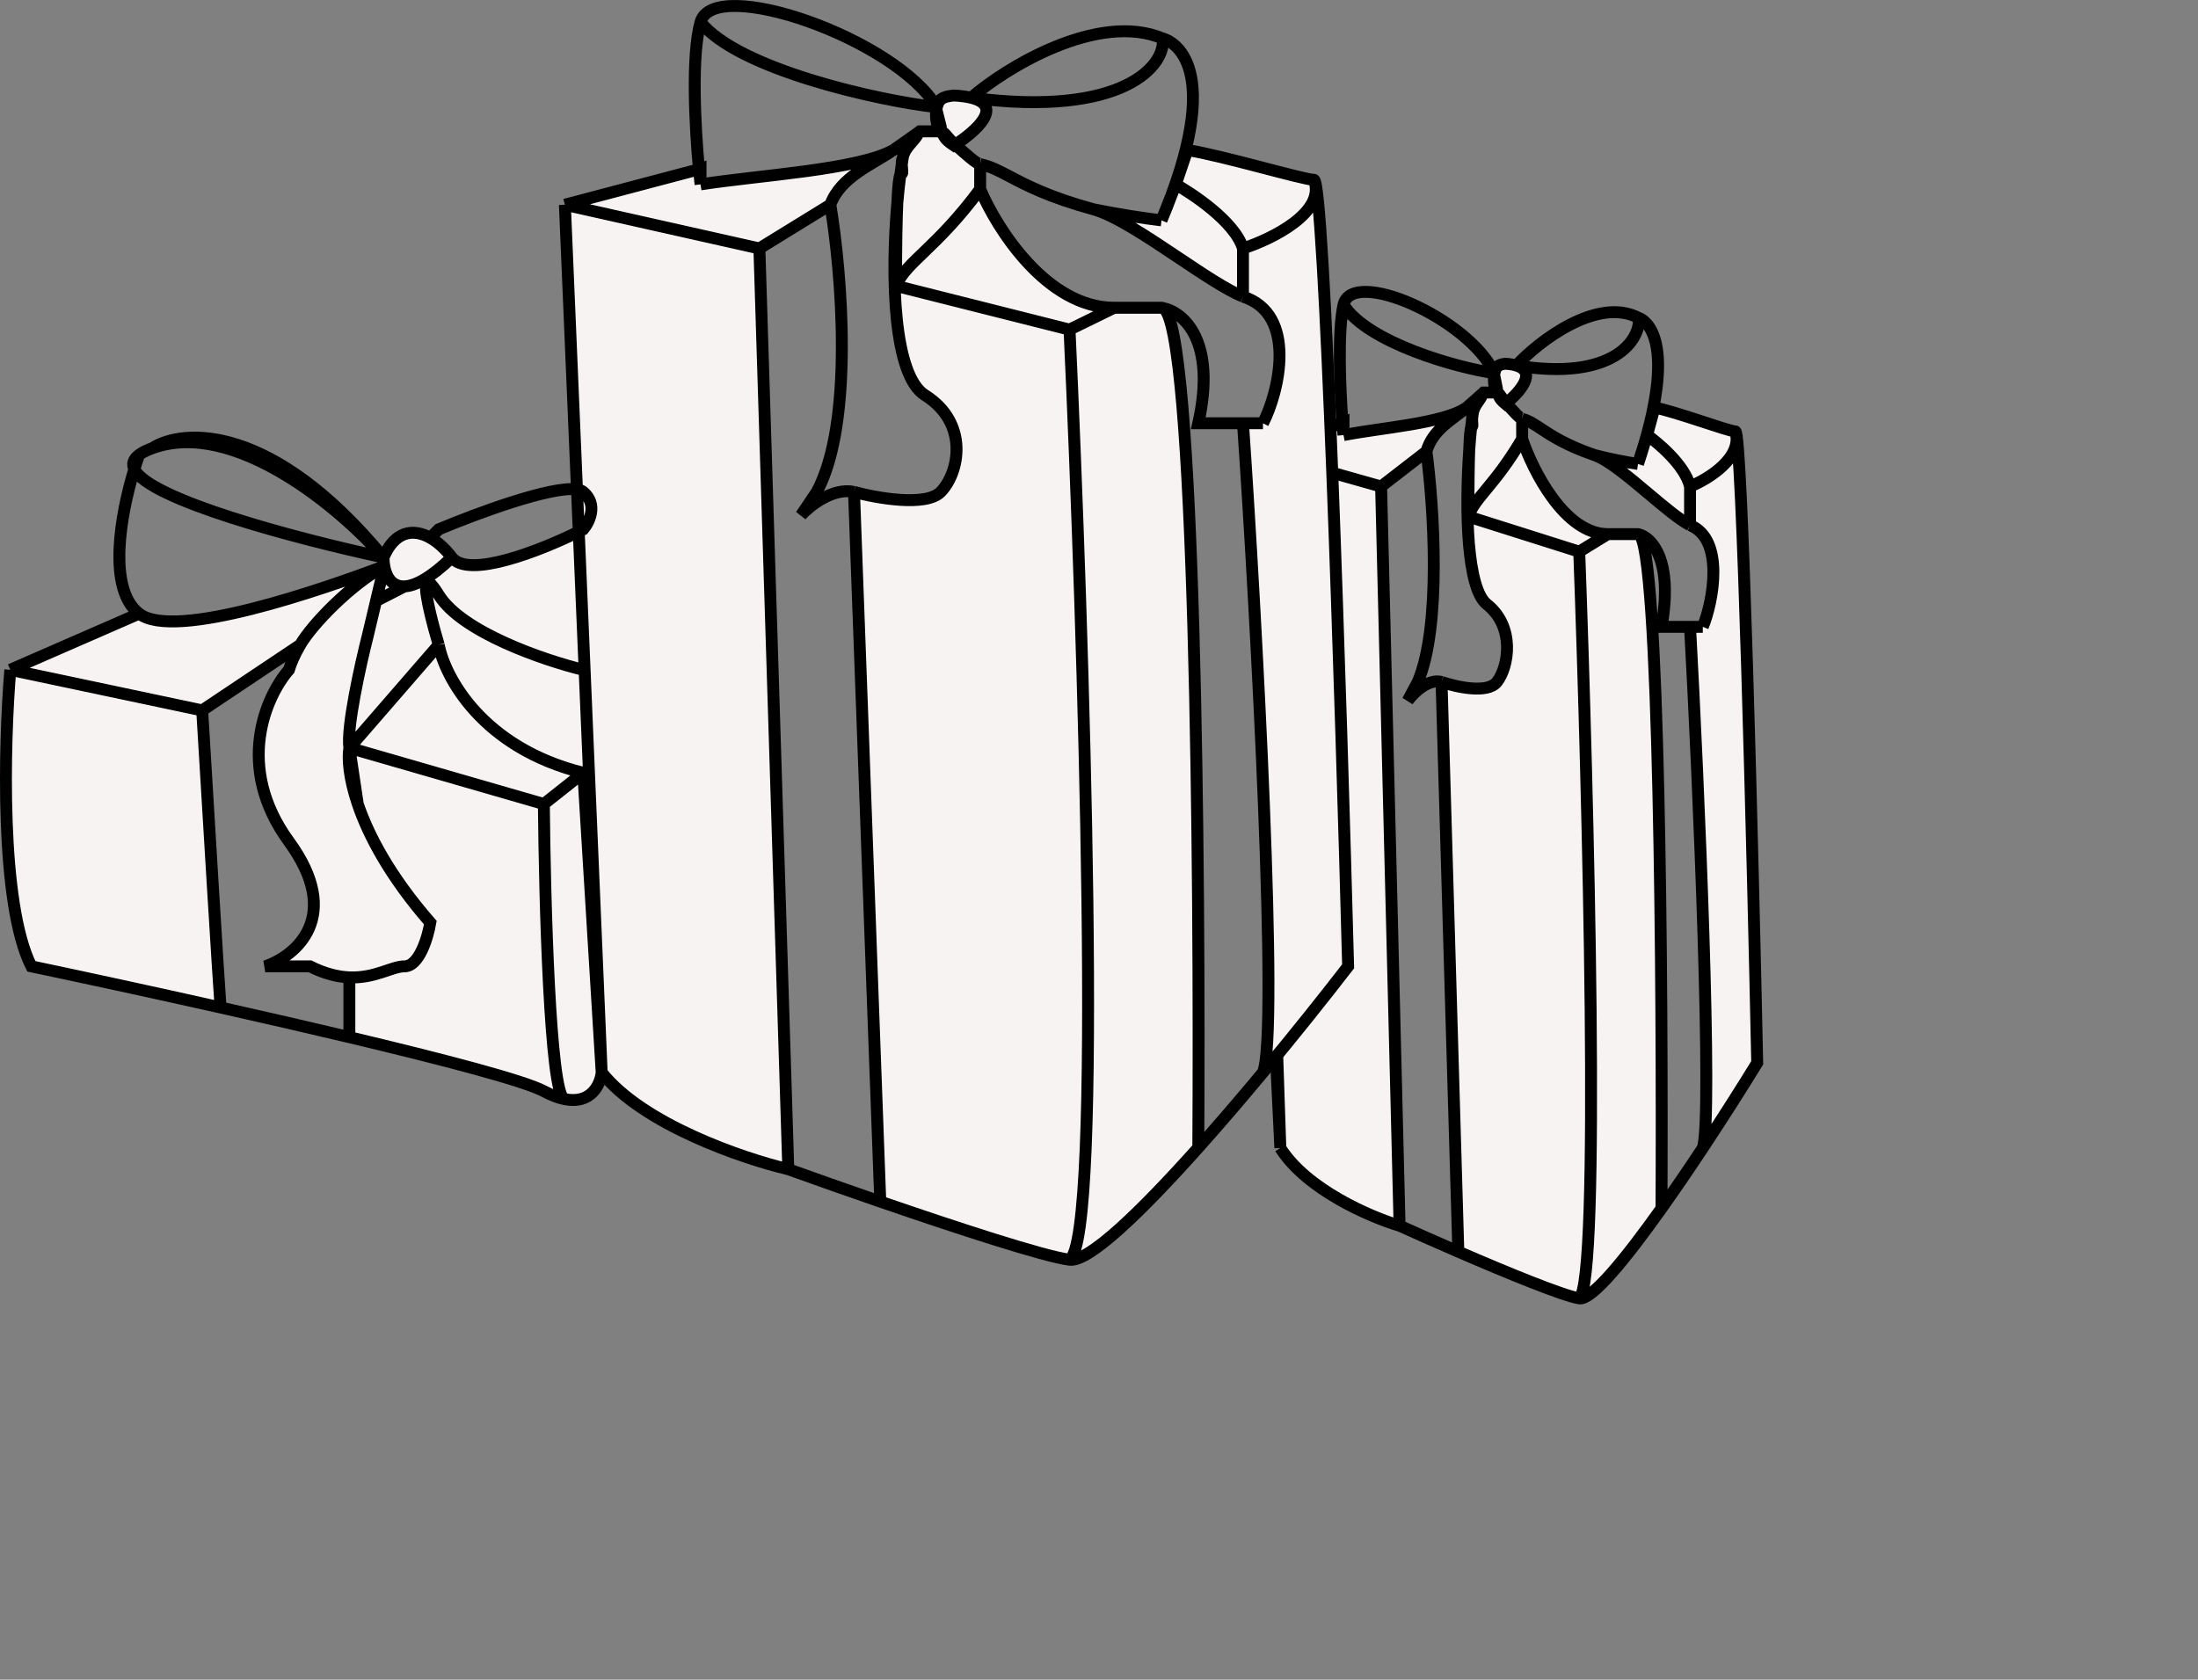 <?xml version="1.0" encoding="UTF-8"?> <svg xmlns="http://www.w3.org/2000/svg" width="369" height="282" viewBox="0 0 369 282" fill="none"><rect x="0" y="0" width="369" height="282" fill="#808080" stroke="none"/> <path d="M252.718 61.069C251.402 61.226 251.023 61.626 250.841 62.955C250.764 63.521 250.734 65.052 251.309 65.9C251.801 66.626 251.565 66.84 252.718 67.8C252.764 67.765 252.81 67.728 252.856 67.691C255.146 65.851 258.073 62.481 254.613 61.387C254.118 61.231 253.494 61.121 252.718 61.069Z" fill="#F8F3F3"></path> <path d="M283.725 81.683C282.823 77.981 278.109 74.173 276.512 73.051L276.035 74.566L274.987 77.897C273.06 77.609 270.415 77.106 267.687 76.406C267.677 76.403 267.667 76.401 267.658 76.398C270.006 77.206 273.49 80.137 276.811 82.932C279.428 85.133 281.944 87.251 283.725 88.177V81.683Z" fill="#F8F3F3"></path> <path d="M211 75.794L231.859 81.683L239.47 75.794C240.549 72.036 243.938 70.398 246.221 68.424C242.492 71.079 231.801 71.816 225.548 73.051C225.494 72.452 225.437 71.767 225.381 71.016L211 75.794Z" fill="#F8F3F3"></path> <path d="M212.973 114.497C214.552 116.18 213.631 118.564 212.973 119.546C212.818 119.646 212.655 119.748 212.487 119.853L214.946 192.746C219.358 199.75 230.127 204.359 234.96 205.787L231.859 81.683L211 75.794L212.295 114.169C212.588 114.225 212.818 114.332 212.973 114.497Z" fill="#F8F3F3"></path> <path d="M246.517 86.732C247.55 83.506 250.841 81.683 255.537 73.69V70.325C255.147 70.283 254.004 68.97 252.856 67.691C252.81 67.728 252.764 67.765 252.718 67.8C251.565 66.84 251.801 66.626 251.309 65.9H249.062C249.017 65.942 248.967 65.988 248.913 66.037C248.679 67.116 247.434 67.9 247.228 69.531C247.195 69.79 247.163 70.055 247.131 70.325C247.26 72.247 247.143 71.27 246.977 71.731C246.855 72.93 246.745 74.209 246.652 75.538C246.573 77.774 246.517 81.269 246.517 86.732Z" fill="#F8F3F3"></path> <path d="M265.121 217.988C268.729 215.295 266.624 133.288 265.121 92.621L246.517 86.732C246.517 81.269 246.573 77.774 246.652 75.538C245.944 85.697 246.244 98.79 249.617 101.456C254.409 105.242 253.282 111.973 251.309 114.497C249.73 116.517 244.45 115.339 242.007 114.497L244.826 210.152C253.06 213.716 262.328 217.524 265.121 217.988Z" fill="#F8F3F3"></path> <path d="M265.121 92.621L269.913 89.676C262.697 89.676 257.322 79.019 255.537 73.69C250.841 81.683 247.55 83.506 246.517 86.732L265.121 92.621Z" fill="#F8F3F3"></path> <path d="M265.121 217.988C267.202 218.333 272.829 211.469 278.933 202.883C279.118 165.585 278.611 91.638 275.149 89.714C275.094 89.699 275.04 89.687 274.987 89.676H269.913L265.121 92.621C266.624 133.288 268.729 215.295 265.121 217.988Z" fill="#F8F3F3"></path> <path d="M291.336 72.428C290.208 72.428 281.424 69.125 277.759 68.424L276.512 73.051C278.109 74.173 282.823 77.981 283.725 81.683C286.826 80.421 292.689 76.803 291.336 72.428Z" fill="#F8F3F3"></path> <path d="M212.973 119.546C213.631 118.564 214.552 116.18 212.973 114.497C212.818 114.332 212.588 114.225 212.295 114.169L212.487 119.853C212.655 119.748 212.818 119.646 212.973 119.546Z" fill="#F8F3F3"></path> <path fill-rule="evenodd" clip-rule="evenodd" d="M291.336 72.428C292.463 72.428 294.248 143.104 295 178.442C292.566 182.405 289.328 187.519 285.867 192.746C287.581 187.698 285.153 131.185 283.725 105.242H285.867C287.596 101.035 289.588 90.533 283.725 88.177V81.683C286.826 80.421 292.689 76.803 291.336 72.428Z" fill="#F8F3F3"></path> <path d="M214.946 192.746L212.973 152.36M214.946 192.746C219.358 199.75 230.127 204.359 234.96 205.787M214.946 192.746L212.487 119.853M211 75.794L231.859 81.683M211 75.794L212.295 114.169M211 75.794L225.381 71.016M231.859 81.683L234.96 205.787M231.859 81.683L239.47 75.794M234.96 205.787C237.569 206.969 241.091 208.535 244.826 210.152M265.121 217.988C267.202 218.333 272.829 211.469 278.933 202.883M265.121 217.988C268.729 215.295 266.624 133.288 265.121 92.621M265.121 217.988C262.328 217.524 253.06 213.716 244.826 210.152M291.336 72.428C292.463 72.428 294.248 143.104 295 178.442C292.566 182.405 289.329 187.519 285.867 192.746M291.336 72.428C290.208 72.428 281.424 69.125 277.759 68.424L276.512 73.051M291.336 72.428C292.689 76.803 286.826 80.421 283.725 81.683M276.512 73.051C278.109 74.173 282.823 77.981 283.725 81.683M276.512 73.051L276.035 74.566M283.725 81.683V88.177M285.867 192.746C287.581 187.698 285.153 131.185 283.725 105.242H285.867M285.867 192.746C283.597 196.174 281.231 199.651 278.933 202.883M278.933 202.883C279.118 165.585 278.611 91.638 275.149 89.714M274.987 89.676H269.913M274.987 89.676C275.042 89.671 275.096 89.684 275.149 89.714M274.987 89.676C275.04 89.687 275.094 89.699 275.149 89.714M269.913 89.676L265.121 92.621M269.913 89.676C262.697 89.676 257.322 79.019 255.537 73.69M265.121 92.621L246.517 86.732M246.517 86.732C247.55 83.506 250.841 81.683 255.537 73.69M246.517 86.732C246.517 81.269 246.573 77.774 246.652 75.538M255.537 73.69V70.325M255.537 70.325C256.624 70.604 257.521 71.197 258.707 71.98C260.491 73.16 262.93 74.771 267.658 76.398M255.537 70.325C255.147 70.283 254.004 68.97 252.856 67.691M247.131 70.325C247.11 70.004 247.145 69.743 247.228 69.531M247.131 70.325C247.163 70.055 247.195 69.79 247.228 69.531M247.131 70.325C247.26 72.247 247.143 71.27 246.977 71.731M247.131 70.325C247.078 70.779 247.027 71.248 246.977 71.731M225.548 73.051V70.948L225.381 71.016M225.548 73.051C231.801 71.816 242.492 71.079 246.221 68.424M225.548 73.051C225.494 72.452 225.437 71.767 225.381 71.016M239.47 75.794C240.666 84.768 242.05 105.074 238.016 114.497L236.325 117.645C237.279 116.343 239.752 113.89 242.007 114.497M239.47 75.794C240.549 72.036 243.938 70.398 246.221 68.424M244.826 210.152L242.007 114.497M242.007 114.497C244.45 115.339 249.73 116.517 251.309 114.497C253.282 111.973 254.409 105.242 249.617 101.456C246.244 98.79 245.944 85.697 246.652 75.538M225.548 51.175C226.957 44.865 246.473 53.387 250.891 62.642M225.548 51.175C229.607 57.57 244.784 61.801 250.891 62.642M225.548 51.175C224.551 55.641 224.95 65.262 225.381 71.016M250.891 62.642L250.841 62.955M250.891 62.642C250.873 62.74 250.856 62.844 250.841 62.955M254.576 61.376C258.147 57.45 268.125 49.682 275.115 53.384M254.576 61.376C271.038 64.07 275.491 56.891 275.115 53.384M254.576 61.376C254.588 61.38 254.601 61.384 254.613 61.387M275.115 53.384C275.115 53.384 281.762 55.15 276.035 74.566M274.987 77.897C273.06 77.609 270.415 77.106 267.687 76.406M274.987 77.897L276.035 74.566M274.987 77.897C275.375 76.733 275.723 75.623 276.035 74.566M285.867 105.242H278.933C280.912 94.082 277.332 90.284 275.149 89.714M285.867 105.242C287.596 101.035 289.588 90.533 283.725 88.177M283.725 88.177C281.944 87.251 279.428 85.133 276.811 82.932C273.49 80.137 270.006 77.206 267.658 76.398M267.658 76.398C267.667 76.401 267.677 76.403 267.687 76.406M267.658 76.398L267.687 76.406M212.487 119.853L212.295 114.169M212.487 119.853C212.655 119.748 212.818 119.645 212.973 119.546C213.631 118.564 214.552 116.18 212.973 114.497C212.818 114.332 212.588 114.225 212.295 114.169M246.221 68.424C246.227 68.42 246.243 68.406 246.268 68.383M246.221 68.424C246.237 68.41 246.252 68.397 246.268 68.383M246.221 68.424L246.268 68.383M247.228 69.531C247.434 67.9 248.679 67.116 248.913 66.037M247.228 69.531C247.14 70.226 247.056 70.962 246.977 71.731M251.309 65.9V65.276L250.841 62.955M251.309 65.9C250.734 65.052 250.764 63.521 250.841 62.955M251.309 65.9C251.801 66.626 251.565 66.84 252.718 67.8C252.764 67.765 252.81 67.728 252.856 67.691M251.309 65.9H249.062C249.017 65.942 248.967 65.988 248.913 66.037M251.309 65.9C251.81 66.049 251.826 66.545 252.856 67.691M250.841 62.955C251.023 61.626 251.402 61.226 252.718 61.069C253.494 61.121 254.118 61.231 254.613 61.387M252.856 67.691C255.146 65.851 258.073 62.481 254.613 61.387M248.913 66.037C248.247 66.65 247.011 67.74 246.268 68.383M246.977 71.731C246.855 72.93 246.745 74.209 246.652 75.538M246.977 71.731C246.871 72.026 246.745 72.913 246.652 75.538" stroke="black" stroke-width="2"></path> <path d="M160.136 16.034C158.077 16.229 157.483 16.728 157.198 18.383C157.077 19.088 157.03 20.995 157.93 22.051C158.701 22.956 158.331 23.222 160.136 24.419C160.208 24.375 160.28 24.329 160.352 24.283C163.937 21.99 168.519 17.793 163.102 16.431C162.328 16.236 161.35 16.099 160.136 16.034Z" fill="#F8F3F3"></path> <path d="M208.672 41.712C207.261 37.101 199.882 32.357 197.382 30.96L196.635 32.847L194.994 36.996C191.978 36.638 187.838 36.01 183.568 35.138C183.552 35.135 183.537 35.132 183.522 35.129C187.197 36.136 192.651 39.787 197.85 43.268C201.947 46.011 205.885 48.648 208.672 49.802V41.712Z" fill="#F8F3F3"></path> <path d="M94.833 34.376L127.485 41.712L139.398 34.376C141.087 29.696 146.392 27.655 149.967 25.195C144.129 28.503 127.394 29.421 117.605 30.96C117.52 30.213 117.432 29.36 117.344 28.424L94.833 34.376Z" fill="#F8F3F3"></path> <path d="M97.922 82.588C100.393 84.684 98.951 87.654 97.922 88.876C97.678 89.001 97.424 89.129 97.16 89.26L101.01 180.06C107.916 188.785 124.773 194.526 132.338 196.305L127.485 41.712L94.833 34.376L96.86 82.179C97.319 82.249 97.679 82.382 97.922 82.588Z" fill="#F8F3F3"></path> <path d="M150.429 48.001C152.047 43.983 157.198 41.712 164.549 31.756V27.563C163.938 27.512 162.149 25.876 160.352 24.283C160.28 24.329 160.208 24.375 160.136 24.419C158.331 23.222 158.701 22.956 157.93 22.051H154.414C154.342 22.104 154.264 22.162 154.181 22.223C153.814 23.567 151.864 24.543 151.542 26.575C151.49 26.898 151.44 27.227 151.391 27.563C151.592 29.959 151.409 28.741 151.15 29.315C150.958 30.808 150.786 32.402 150.641 34.058C150.517 36.842 150.429 41.196 150.429 48.001Z" fill="#F8F3F3"></path> <path d="M179.551 211.503C185.199 208.149 181.904 105.995 179.551 55.338L150.429 48.001C150.429 41.196 150.517 36.842 150.641 34.058C149.532 46.712 150.001 63.022 155.283 66.343C162.784 71.059 161.019 79.444 157.93 82.588C155.459 85.103 147.193 83.636 143.369 82.588L147.782 201.742C160.672 206.182 175.179 210.926 179.551 211.503Z" fill="#F8F3F3"></path> <path d="M179.551 55.338L187.052 51.669C175.756 51.669 167.343 38.394 164.549 31.756C157.198 41.712 152.047 43.983 150.429 48.001L179.551 55.338Z" fill="#F8F3F3"></path> <path d="M179.551 211.503C182.808 211.932 191.616 203.383 201.171 192.688C201.461 146.226 200.667 54.113 195.249 51.716C195.163 51.698 195.078 51.682 194.994 51.669H187.052L179.551 55.338C181.904 105.995 185.199 208.149 179.551 211.503Z" fill="#F8F3F3"></path> <path d="M220.586 30.184C218.821 30.184 205.071 26.069 199.335 25.195L197.382 30.96C199.882 32.357 207.261 37.101 208.672 41.712C213.526 40.14 222.704 35.634 220.586 30.184Z" fill="#F8F3F3"></path> <path d="M97.922 88.876C98.951 87.654 100.393 84.684 97.922 82.588C97.679 82.382 97.319 82.249 96.86 82.179L97.16 89.26C97.424 89.129 97.678 89.001 97.922 88.876Z" fill="#F8F3F3"></path> <path d="M1.732 112.458C0.702 124.686 -0.033 151.762 5.262 162.243C13.743 164.027 25.212 166.502 37.031 169.154C36.678 164.621 34.825 134.01 33.942 119.271L1.732 112.458Z" fill="#F8F3F3"></path> <path d="M91.303 134.992L58.651 125.559L60.063 134.992C61.85 140.263 65.469 147.138 72.241 154.906C71.829 157.351 70.388 162.243 67.917 162.243C65.768 162.243 62.977 164.274 58.651 164.095V174.134C74.609 177.928 88.003 181.44 91.303 183.204C92.583 183.889 93.709 184.307 94.695 184.519C92.328 183.424 91.447 151.247 91.303 134.992Z" fill="#F8F3F3"></path> <path d="M91.303 134.992L97.922 129.752C80.978 125.559 74.683 113.681 73.653 108.266L58.651 125.559L91.303 134.992Z" fill="#F8F3F3"></path> <path d="M64.514 95.066C54.219 98.909 29.353 107.637 23.352 103.026L1.732 112.458L33.942 119.271L50.403 108.266C52.446 104.768 58.849 98.176 64.514 95.066Z" fill="#F8F3F3"></path> <path d="M101.01 180.06L97.922 129.752L91.303 134.992C91.447 151.247 92.328 183.424 94.695 184.519C94.742 184.529 94.787 184.538 94.833 184.547C99.182 185.406 100.772 182.183 101.01 180.06Z" fill="#F8F3F3"></path> <path d="M75.86 93.593C74.761 92.161 73.516 91.019 72.241 90.299C69.316 88.646 66.231 89.213 64.388 93.593C64.388 95.811 65.226 98.565 67.917 98.451C69.678 98.376 72.231 97.074 75.86 93.593Z" fill="#F8F3F3"></path> <path d="M67.917 162.243C70.388 162.243 71.829 157.351 72.241 154.906C65.469 147.138 61.85 140.263 60.063 134.992C58.571 130.591 58.357 127.308 58.651 125.559C58.149 122.206 60.501 111.619 61.74 106.745L63.127 100.906L64.514 95.066C58.849 98.176 52.446 104.768 50.403 108.266C49.416 109.955 48.8 111.435 48.503 112.458C44.679 116.825 39.325 128.704 48.503 141.281C57.681 153.858 49.68 160.496 44.532 162.243H52.033C54.581 163.517 56.763 164.016 58.651 164.095C62.977 164.274 65.768 162.243 67.917 162.243Z" fill="#F8F3F3"></path> <path d="M64.514 95.066L63.127 100.906L67.917 98.451C65.806 98.54 64.835 96.864 64.514 95.066Z" fill="#F8F3F3"></path> <path d="M64.388 93.593C57.181 85.383 39.325 70.221 25.558 75.251C30.706 71.932 45.679 70.954 64.388 93.593Z" fill="#F8F3F3"></path> <path fill-rule="evenodd" clip-rule="evenodd" d="M220.586 30.184C222.351 30.184 225.145 118.223 226.322 162.243C222.513 167.178 217.444 173.549 212.026 180.06C214.709 173.771 210.908 103.375 208.672 71.059H212.026C214.732 65.819 217.85 52.737 208.672 49.802V41.712C213.526 40.14 222.704 35.634 220.586 30.184Z" fill="#F8F3F3"></path> <path d="M97.922 129.752L101.01 180.06L97.16 89.26C90.759 92.43 78.64 97.217 75.86 93.593C72.231 97.074 69.678 98.376 67.917 98.451L63.127 100.906L61.74 106.745C60.501 111.619 58.149 122.206 58.651 125.559L73.653 108.266C74.683 113.681 80.978 125.559 97.922 129.752Z" fill="#F8F3F3"></path> <path d="M1.732 112.458C0.702 124.686 -0.033 151.762 5.262 162.243C13.743 164.027 25.212 166.502 37.031 169.154M1.732 112.458L23.352 103.026M1.732 112.458L33.942 119.271M101.01 180.06L97.922 129.752M101.01 180.06C100.772 182.183 99.182 185.406 94.833 184.547M101.01 180.06C107.916 188.785 124.773 194.526 132.338 196.305M101.01 180.06L97.16 89.26M97.922 129.752L91.303 134.992M97.922 129.752C80.978 125.559 74.683 113.681 73.653 108.266M91.303 134.992L58.651 125.559M91.303 134.992C91.447 151.247 92.328 183.424 94.695 184.519M94.833 184.547C94.787 184.549 94.741 184.54 94.695 184.519M94.833 184.547C94.787 184.538 94.742 184.529 94.695 184.519M58.651 125.559L73.653 108.266M58.651 125.559C58.357 127.308 58.571 130.591 60.063 134.992M58.651 125.559L60.063 134.992M58.651 125.559C58.149 122.206 60.501 111.619 61.74 106.745L63.127 100.906M73.653 108.266C73.181 106.686 72.654 104.778 72.241 103.026C71.237 98.772 70.904 95.428 73.653 99.881C77.536 106.17 91.45 110.886 97.922 112.458M64.514 95.066C54.219 98.909 29.353 107.637 23.352 103.026M64.514 95.066C58.849 98.176 52.446 104.768 50.403 108.266M64.514 95.066L63.127 100.906M64.514 95.066C64.835 96.864 65.806 98.54 67.917 98.451M64.514 95.066C64.426 94.573 64.388 94.07 64.388 93.593M64.388 93.593C57.181 85.383 39.325 70.221 25.558 75.251M64.388 93.593C45.679 70.954 30.706 71.932 25.558 75.251M64.388 93.593C49.517 90.394 24.99 83.853 22.551 78.779M64.388 93.593C64.388 95.811 65.226 98.565 67.917 98.451M64.388 93.593C66.231 89.213 69.316 88.646 72.241 90.299M25.558 75.251C24.598 75.602 23.87 75.974 23.352 76.363M23.352 103.026C17.976 98.894 20.227 86.354 22.551 78.779M23.352 76.363C22.357 77.112 22.141 77.925 22.551 78.779M23.352 76.363C23.092 77.088 22.821 77.9 22.551 78.779M75.86 93.593C78.64 97.217 90.759 92.43 97.16 89.26M75.86 93.593C72.231 97.074 69.678 98.376 67.917 98.451M75.86 93.593C74.761 92.161 73.516 91.019 72.241 90.299M33.942 119.271L50.403 108.266M33.942 119.271C34.825 134.01 36.678 164.621 37.031 169.154M50.403 108.266C49.416 109.955 48.8 111.435 48.503 112.458C44.679 116.825 39.325 128.704 48.503 141.281C57.681 153.858 49.68 160.496 44.532 162.243H52.033C54.581 163.517 56.763 164.016 58.651 164.095M37.031 169.154C44.31 170.787 51.723 172.487 58.651 174.134M94.833 34.376L127.485 41.712M94.833 34.376L96.86 82.179M94.833 34.376L117.344 28.424M127.485 41.712L132.338 196.305M127.485 41.712L139.398 34.376M132.338 196.305C136.422 197.777 141.936 199.728 147.782 201.742M179.551 211.503C182.808 211.932 191.616 203.383 201.171 192.688M179.551 211.503C185.199 208.149 181.904 105.995 179.551 55.338M179.551 211.503C175.179 210.926 160.672 206.182 147.782 201.742M220.586 30.184C222.351 30.184 225.145 118.223 226.322 162.243C222.513 167.178 217.444 173.549 212.026 180.06M220.586 30.184C218.821 30.184 205.071 26.069 199.335 25.195L197.382 30.96M220.586 30.184C222.704 35.634 213.526 40.14 208.672 41.712M197.382 30.96C199.882 32.357 207.261 37.101 208.672 41.712M197.382 30.96L196.635 32.847M208.672 41.712V49.802M212.026 180.06C214.709 173.771 210.908 103.375 208.672 71.059H212.026M212.026 180.06C208.473 184.33 204.769 188.661 201.171 192.688M201.171 192.688C201.461 146.226 200.667 54.113 195.249 51.716M194.994 51.669H187.052M194.994 51.669C195.08 51.663 195.165 51.679 195.249 51.716M194.994 51.669C195.078 51.682 195.163 51.698 195.249 51.716M187.052 51.669L179.551 55.338M187.052 51.669C175.756 51.669 167.343 38.394 164.549 31.756M179.551 55.338L150.429 48.001M150.429 48.001C152.047 43.983 157.198 41.712 164.549 31.756M150.429 48.001C150.429 41.196 150.517 36.842 150.641 34.058M164.549 31.756V27.563M164.549 27.563C166.251 27.912 167.655 28.65 169.51 29.626C172.304 31.095 176.121 33.102 183.522 35.129M164.549 27.563C163.938 27.512 162.149 25.876 160.352 24.283M151.391 27.563C151.357 27.165 151.412 26.838 151.542 26.575M151.391 27.563C151.44 27.227 151.49 26.898 151.542 26.575M151.391 27.563C151.592 29.959 151.409 28.741 151.15 29.315M151.391 27.563C151.308 28.129 151.227 28.714 151.15 29.315M117.605 30.96V28.34L117.344 28.424M117.605 30.96C127.394 29.421 144.129 28.503 149.967 25.195M117.605 30.96C117.52 30.213 117.432 29.36 117.344 28.424M139.398 34.376C141.271 45.556 143.437 70.849 137.122 82.588L134.475 86.509C135.969 84.887 139.839 81.832 143.369 82.588M139.398 34.376C141.087 29.696 146.392 27.655 149.967 25.195M147.782 201.742L143.369 82.588M143.369 82.588C147.193 83.636 155.459 85.103 157.93 82.588C161.019 79.444 162.784 71.059 155.283 66.343C150.001 63.022 149.532 46.712 150.641 34.058M117.605 3.71C119.812 -4.151 150.36 6.465 157.276 17.994M117.605 3.71C123.959 11.675 147.716 16.946 157.276 17.994M117.605 3.71C116.044 9.272 116.669 21.257 117.344 28.424M157.276 17.994L157.198 18.383M157.276 17.994C157.248 18.116 157.222 18.245 157.198 18.383M163.045 16.416C168.634 11.525 184.253 1.849 195.196 6.461M163.045 16.416C188.813 19.773 195.784 10.829 195.196 6.461M163.045 16.416C163.064 16.421 163.083 16.426 163.102 16.431M195.196 6.461C195.196 6.461 205.6 8.661 196.635 32.847M194.994 36.996C191.978 36.638 187.838 36.01 183.568 35.138M194.994 36.996L196.635 32.847M194.994 36.996C195.602 35.546 196.147 34.164 196.635 32.847M212.026 71.059H201.171C204.27 57.157 198.666 52.427 195.249 51.716M212.026 71.059C214.732 65.819 217.85 52.737 208.672 49.802M208.672 49.802C205.885 48.648 201.947 46.011 197.85 43.268C192.651 39.787 187.197 36.136 183.522 35.129M183.522 35.129C183.537 35.132 183.552 35.135 183.568 35.138M183.522 35.129L183.568 35.138M58.651 164.095C62.977 164.274 65.768 162.243 67.917 162.243C70.388 162.243 71.829 157.351 72.241 154.906C65.469 147.138 61.85 140.263 60.063 134.992M58.651 164.095V174.134M58.651 174.134C74.609 177.928 88.003 181.44 91.303 183.204C92.583 183.889 93.709 184.307 94.695 184.519M97.16 89.26L96.86 82.179M97.16 89.26C97.424 89.129 97.678 89.001 97.922 88.876C98.951 87.654 100.393 84.684 97.922 82.588C97.679 82.382 97.319 82.249 96.86 82.179M96.86 82.179C92.635 81.53 80.021 86.198 73.653 88.876L72.241 90.299M149.967 25.195C149.975 25.191 150 25.174 150.039 25.145M149.967 25.195C149.99 25.179 150.015 25.162 150.039 25.145M149.967 25.195L150.039 25.145M151.542 26.575C151.864 24.543 153.814 23.567 154.181 22.223M151.542 26.575C151.404 27.441 151.273 28.357 151.15 29.315M157.93 22.051V21.275L157.198 18.383M157.93 22.051C157.03 20.995 157.077 19.088 157.198 18.383M157.93 22.051C158.701 22.956 158.331 23.222 160.136 24.419C160.208 24.375 160.28 24.329 160.352 24.283M157.93 22.051H154.414C154.342 22.104 154.264 22.162 154.181 22.223M157.93 22.051C158.715 22.238 158.74 22.855 160.352 24.283M157.198 18.383C157.483 16.728 158.077 16.229 160.136 16.034C161.35 16.099 162.328 16.236 163.102 16.431M160.352 24.283C163.937 21.99 168.519 17.793 163.102 16.431M154.181 22.223C153.137 22.987 151.203 24.344 150.039 25.145M151.15 29.315C150.958 30.808 150.786 32.402 150.641 34.058M151.15 29.315C150.984 29.683 150.787 30.788 150.641 34.058M63.127 100.906L67.917 98.451" stroke="black" stroke-width="2"></path> </svg> 